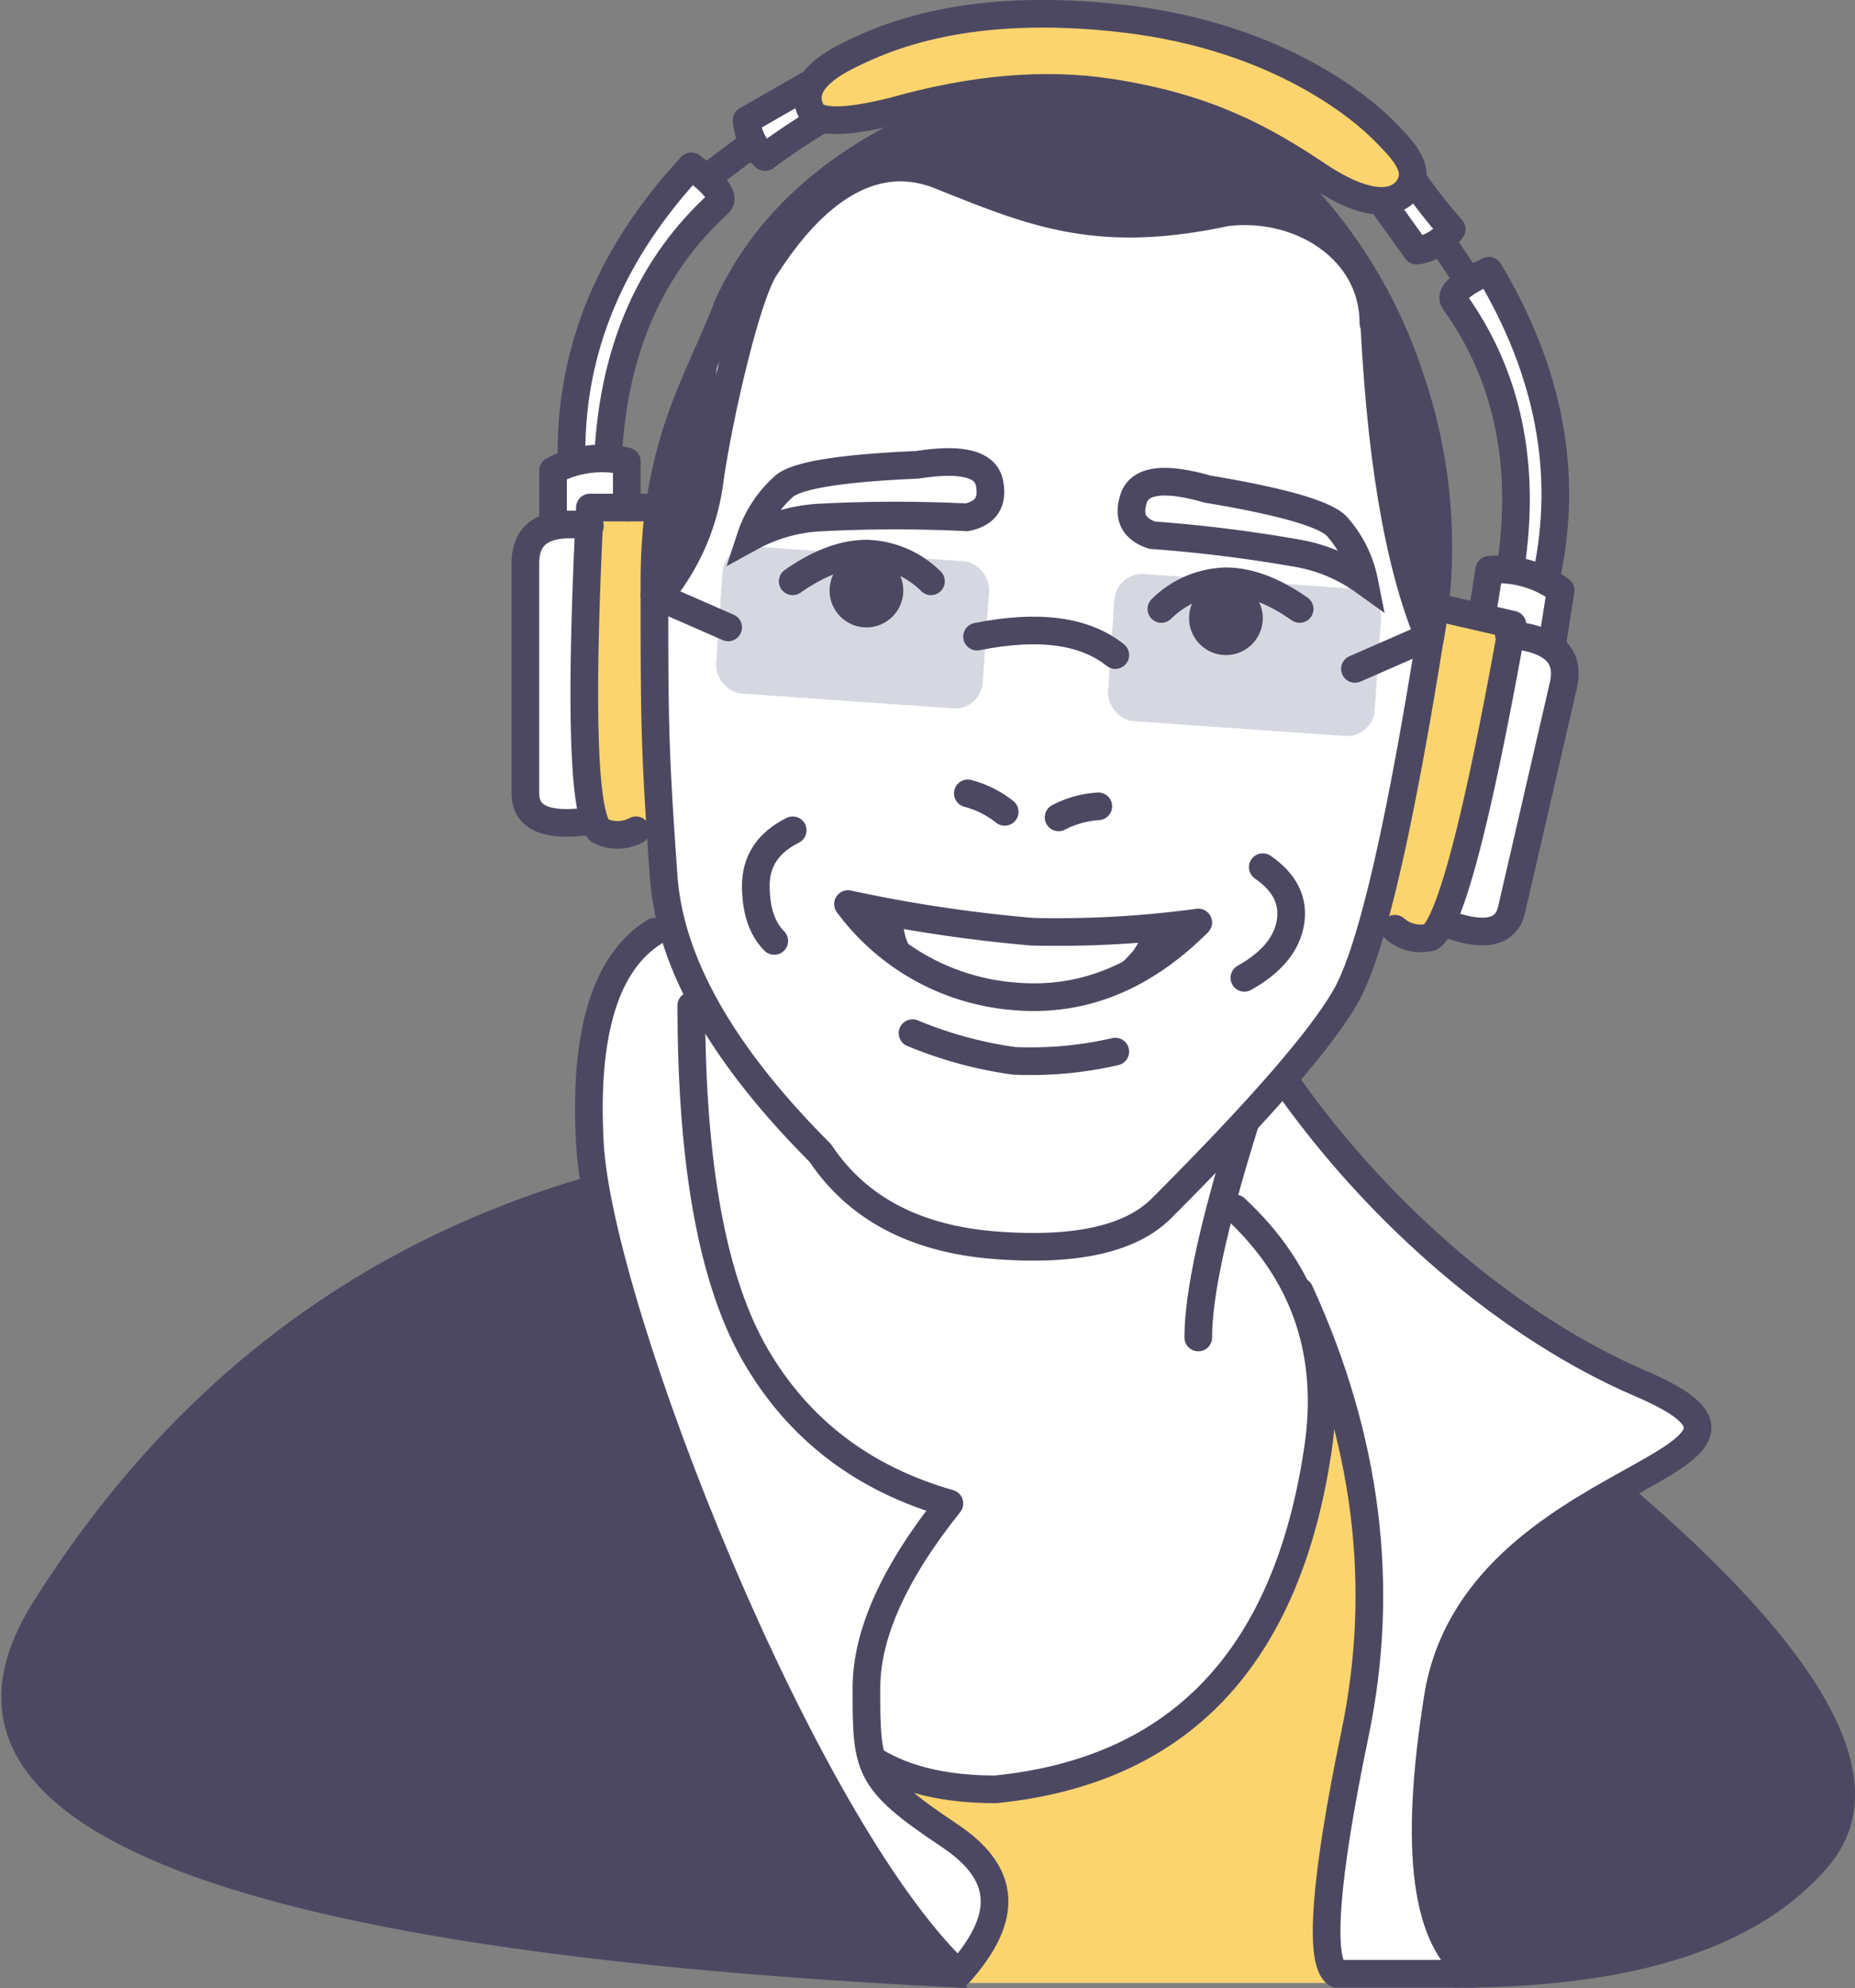 <svg xmlns="http://www.w3.org/2000/svg" viewBox="26 2204.964 201.249 215.585"><rect x="26" y="2204.964" width="201.249" height="215.585" fill="#808080" stroke="none"/><defs><style>.a{fill:#fff;}.a,.b,.c,.d,.e,.f,.g,.h,.i,.l,.m,.n,.o{fill-rule:evenodd;}.b,.c,.k{fill:#4d4862;}.c,.e,.f,.g,.h,.i,.l,.m,.n{stroke:#4d4862;}.d,.i{fill:#fbd46e;}.e,.f,.g,.h,.l,.m,.n,.o{fill:none;}.e,.f,.g,.h,.i,.n{stroke-linecap:round;stroke-linejoin:round;}.e,.i,.m{stroke-width:3px;}.f{stroke-width:3px;}.g{stroke-width:3px;}.h{stroke-width:3px;}.j{fill:#d6d8e1;}.l{stroke-width:3px;}.n{stroke-width:3px;}.o{stroke:#979797;}</style></defs><g transform="translate(26 2204)"><g transform="translate(-25 -16)"><g transform="translate(25 18)"><path class="a" d="M68,53V49H64l-4,2v5l-3,3V86l3,2H72v12l-4,4-3.5,9L64,128l4,24,30,58,7,3h58l8-39,6-14,7-6-2-2-15-8-15-13-13-15,8-9q.834-6.367,2-8t3,1h4l1-2,2,2,4-1,7-26-1-4,1-5-3-3h-5l-2,5-4-1-8-33-3-7L105,14,92,18l-9,7L77,41,72,56Z"/><path class="b" d="M150,33l1,18,4,17V50Z"/><path class="b" d="M78,35,77,51l-2,7-3,3,1-11Z"/><path class="b" d="M144,23,131,12l-9-4h-9l-13,4-8,6,8-1,12,5,10,1,13-1Z"/><path class="c" d="M64,127Q26,138,4,173t100,41q-16.205-23.612-24-41T64,127Z"/><path class="c" d="M176,160q33,28,22,41t-40,13q-7-18-2-32T176,160Z"/><path class="a" d="M164,60l1-8-2-8-3-8-3-5,4-2,5,7,3,11-1,15Z"/><path class="d" d="M96,191l14,1.5,15-4.5,10-10,7-17,2-14,4,17v16l-3,15-1,10,1,9H105l3-7-1-5-7-6Z"/><path class="a" d="M62,49l4-1,1-7,2-8,4-7,5-6-3-3-6,7L65,34l-2,5Z"/><path class="a" d="M150,21l4,6,4-3-5-5Z"/><path class="a" d="M84,16l4-3L87,9l-6,3.5Z"/><path class="d" d="M156,66l8,1-5,27-4,7-6-2Z"/><path class="d" d="M64,54l8,1L70,69l2,14-1,6H65l-2-7Z"/><path class="e" d="M71,62c0-15,5-22,8-30q6-13,22-20,10.38-4.739,19-4a28.116,28.116,0,0,1,16,7,54.005,54.005,0,0,1,17,25,56.2,56.2,0,0,1,2,29q-5,31-9,38t-20,23q-5,5-18,4T89,124Q73,108,72,94C71,80,71,77,71,62Z"/><path class="e" d="M95,190q5,3,13,3,30-3,35-37,2.287-15.55-9-26"/><path class="e" d="M135,121q-5,16-5,23"/><path class="e" d="M71,100q-8,5-7,23c1,18,23,74,40,90,5.667-6.333,5-11-1-15-9-6-9-7.272-9-16q0-8.728,9-20-14-4-21-16t-7-38"/><path class="e" d="M140,117c10,14,24,26,38,32,21,9-18,9-22,34q-4,25,4,30H145c-1.889-1.333-1.333-10,2-26s1.333-32-6-48"/><path class="e" d="M69,89a4.25,4.25,0,0,1-4,0q-2.6-3-1-35h8"/><path class="f" d="M157.793-100.412a4.25,4.25,0,0,0-4,0q-2.6,3-1,35h8" transform="translate(327.673 37.334) rotate(-167)"/><path class="e" d="M64,88q-7,1-7-3V60q0-5,7-4"/><path class="f" d="M167-100.167q-7-1-7,3v25q0,5,7,4" transform="translate(341.747 38.937) rotate(-167)"/><path class="e" d="M60,56V50a11.284,11.284,0,0,1,8-1v5"/><path class="g" d="M161-68.333v6a11.284,11.284,0,0,0,8,1v-5" transform="translate(338.085 26.608) rotate(-171)"/><path class="e" d="M66,48q1-17,12-27,1-1-3-4Q62,31,62,48"/><path class="h" d="M159-60q1,17,12,27,1,1-3,4-13-14-13-31" transform="translate(331.888 34.883) rotate(-168)"/><path class="e" d="M88,8l-7,4a5.762,5.762,0,0,0,2,4,69.2,69.2,0,0,1,6-4"/><path class="e" d="M155.653,18.956,150.2,22.18a5.762,5.762,0,0,0,2,4,54.808,54.808,0,0,1,5.122-3.377" transform="translate(144.683 177.713) rotate(-95)"/><path class="e" d="M157,26l2,3"/><path class="i" d="M88,11c-1-2,0-4,4-6s13-6,30-4,26,10,28,12,4,4,3,6-4,3-10-1-12-7.369-22.58-9Q109.839,7.369,97,11,89,13,88,11Z"/><path class="e" d="M77,18l4-3"/><path class="e" d="M72,63a24.306,24.306,0,0,0,5-12c1-7,4-20,6-23s9-14,19-10,17,7,31,4c8-1,16,4,16,12"/><path class="e" d="M149,32q1,24,6,36"/><rect class="j" width="29" height="16" rx="3" transform="translate(78.593 58.008) rotate(4)"/><rect class="j" width="29" height="16" rx="3" transform="translate(121.115 61) rotate(4)"/><circle class="k" cx="4" cy="4" r="4" transform="translate(90 59)"/><circle class="k" cx="4" cy="4" r="4" transform="translate(129 62)"/><path class="l" d="M84.25-53.8a156.8,156.8,0,0,0,16-2,17.558,17.558,0,0,0,7-3,12.68,12.68,0,0,1-3,6q-2,2-14,4-7,2-8-1T84.25-53.8Z" transform="translate(195.053 11.93) rotate(-173)"/><path class="e" d="M86,62q4.3-3,8-3a10.286,10.286,0,0,1,7,3"/><path class="e" d="M126-65q4.3,3,8,3a10.286,10.286,0,0,0,7-3" transform="translate(267) rotate(180)"/><path class="m" d="M125,57a156.8,156.8,0,0,1,16,2,17.558,17.558,0,0,1,7,3,12.68,12.68,0,0,0-3-6q-2-2-14-4-7-2-8,1T125,57Z"/><path class="e" d="M106,68q10-2,15,2"/><path class="e" d="M71,63.5,79,67"/><path class="e" d="M147-68l8-3.5" transform="translate(302) rotate(180)"/><path class="e" d="M105,85a10.854,10.854,0,0,1,4,2"/><path class="n" d="M115-86a10.854,10.854,0,0,0,4-2" transform="translate(248.451 23.923) rotate(-169)"/><path class="e" d="M86,89q-4,2-4,6t2,6"/><path class="e" d="M137,93q3.589,2.468,3,6t-5,6"/><path class="e" d="M92,97a157.914,157.914,0,0,0,20,3,113.344,113.344,0,0,0,18-1q-9,9-20,8A24.84,24.84,0,0,1,92,97Z"/><path class="b" d="M124,100a8.531,8.531,0,0,1-1,2,16.759,16.759,0,0,1-2,2l7-3Z"/><path class="o"/><path class="b" d="M98,99a5.876,5.876,0,0,0,3,5q3,2-7-5Z"/><path class="e" d="M99,111a44.8,44.8,0,0,0,11,3,40.881,40.881,0,0,0,11-1"/></g></g></g></svg>